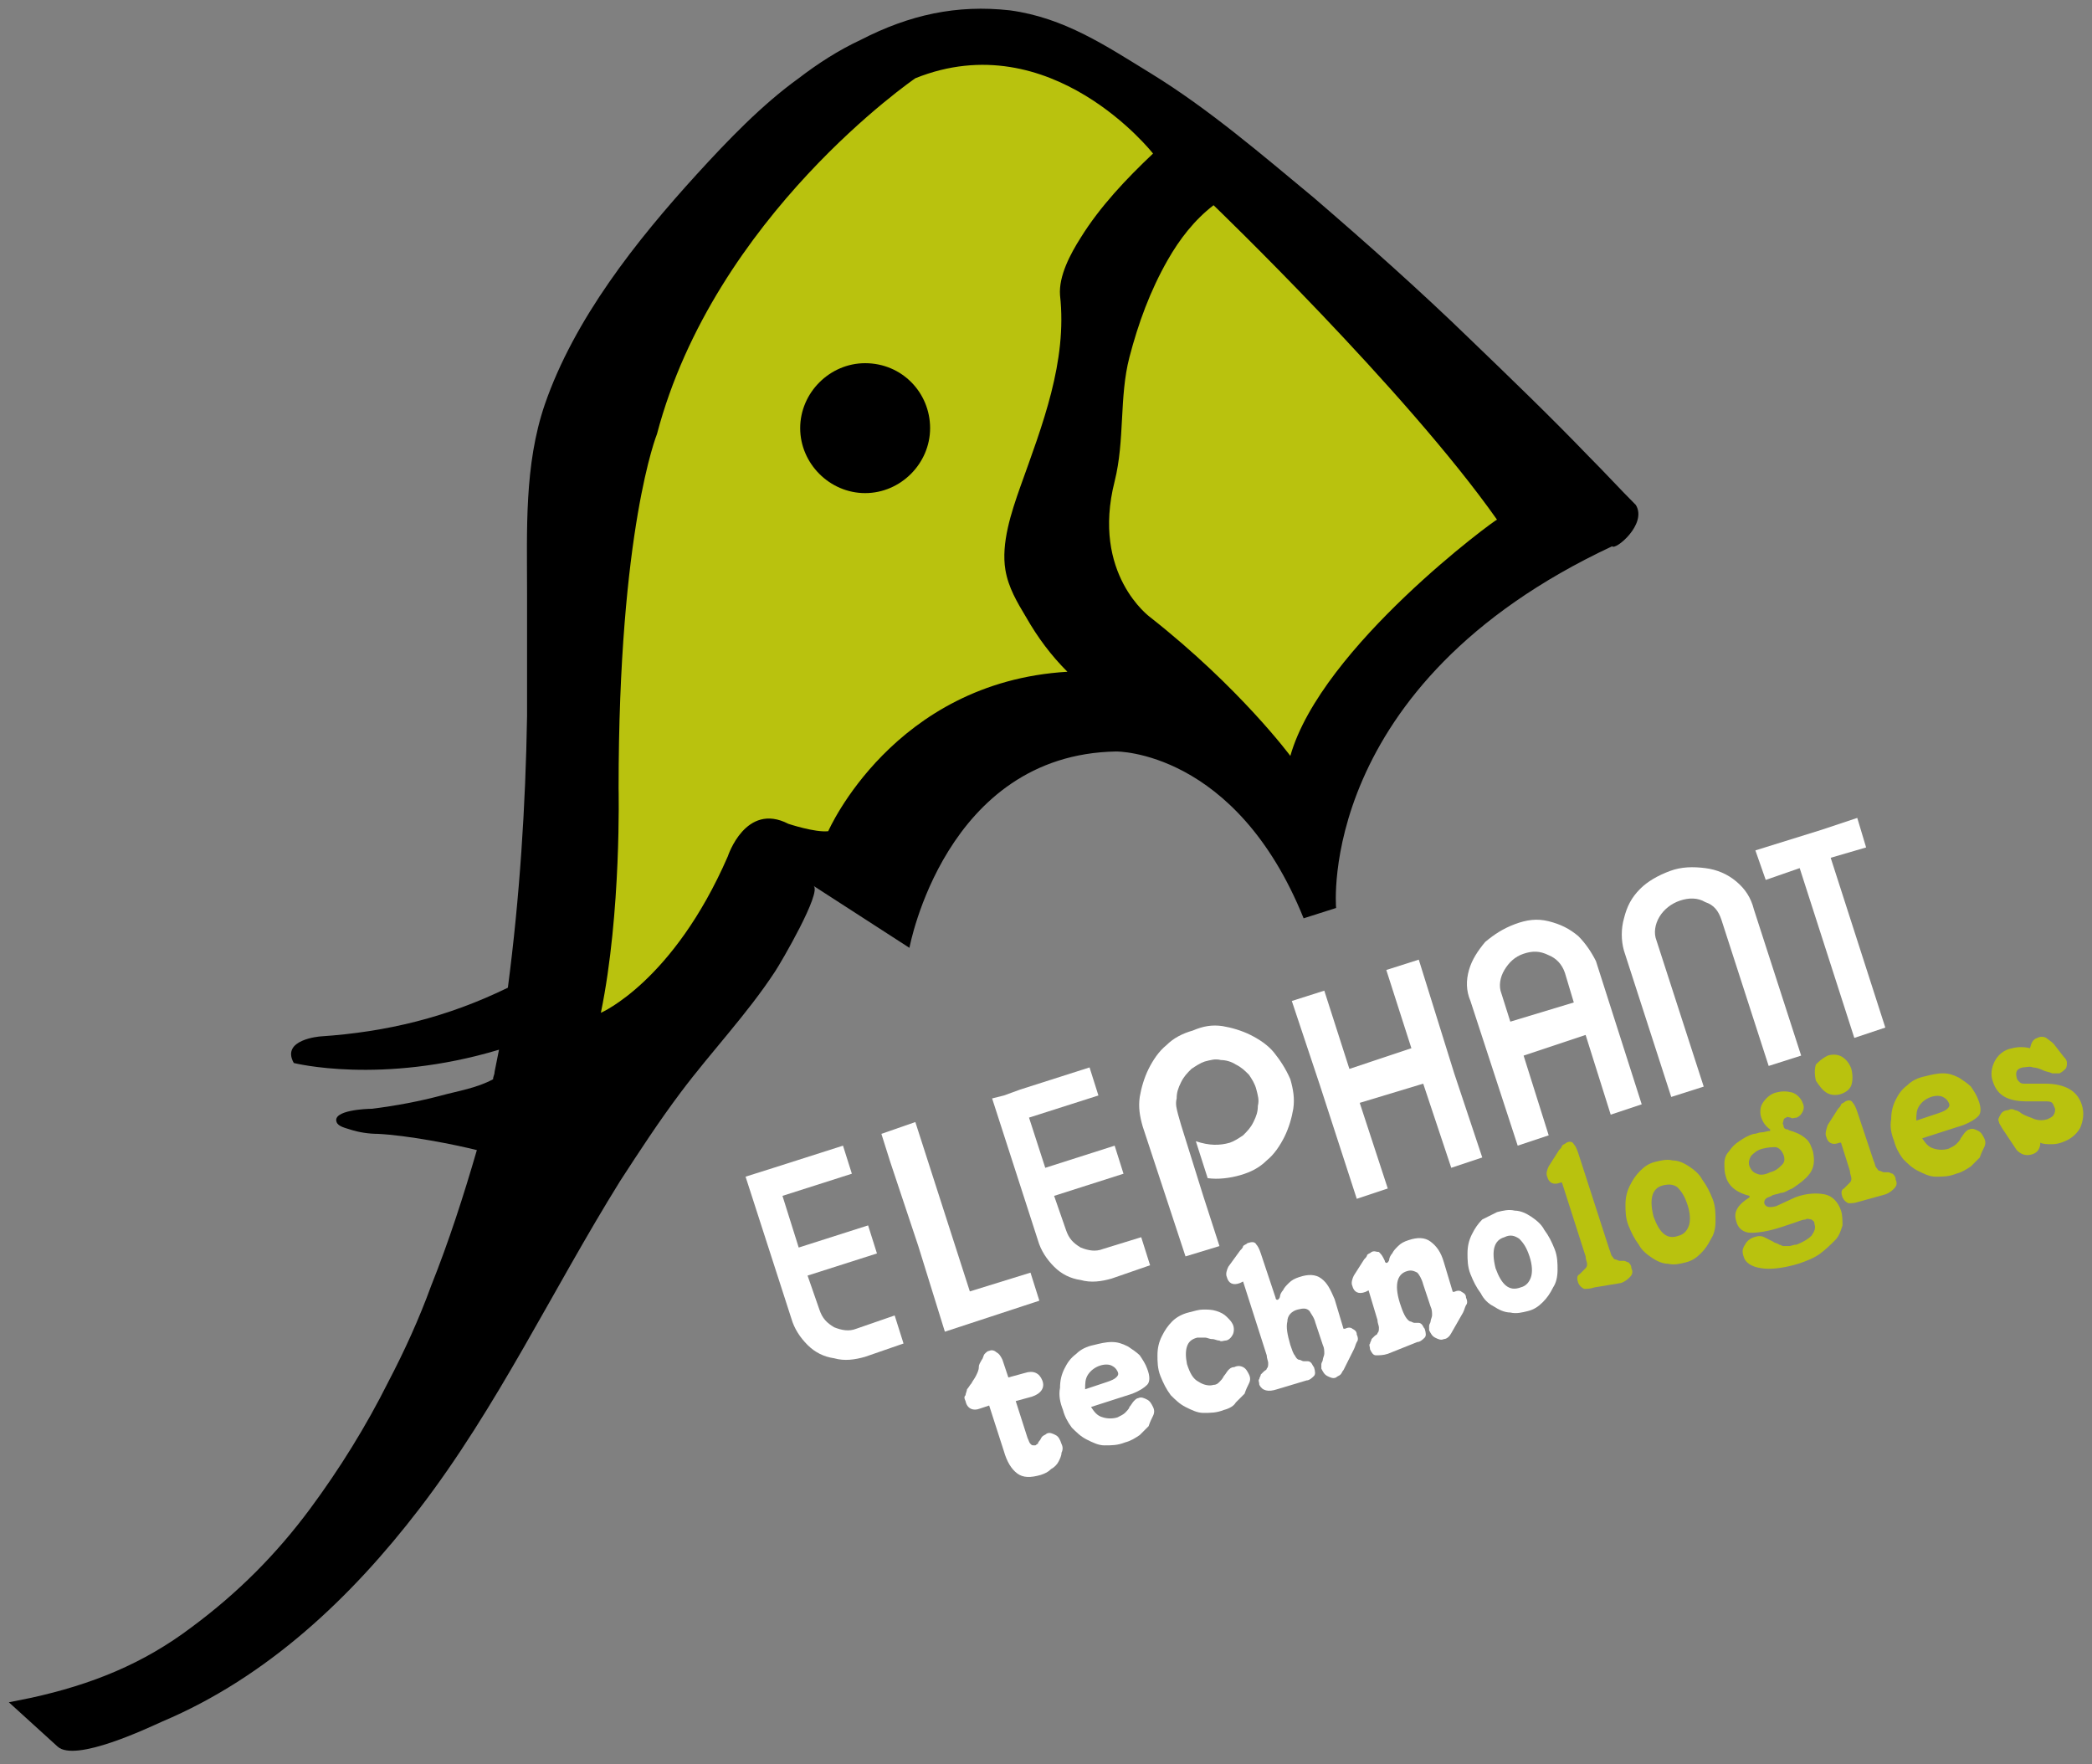 <?xml version="1.0" encoding="utf-8"?>
<!-- Generator: Adobe Illustrator 25.1.0, SVG Export Plug-In . SVG Version: 6.00 Build 0)  -->
<svg version="1.1" id="Calque_1" xmlns="http://www.w3.org/2000/svg" xmlns:xlink="http://www.w3.org/1999/xlink" x="0px" y="0px"
	 viewBox="0 0 141.7 119.5" style="enable-background:new 0 0 141.7 119.5;" xml:space="preserve">
<rect x="0" y="0" width="141.7" height="119.5" fill="#808080" stroke="none"/>
<style type="text/css">
	.st0{fill:#B9C20E;}
	.st1{fill:#FFFFFF;}
</style>
<g>
	<path class="st0" d="M106.2,34.2c0,0-31.3-42.3-47.9-28.3L42.4,23.8l-2.7,24.3l-1.7,26.3l11.8-10.6l4.1-5.4c0,0,3.4,1,4.1,1
		c0.7,0,7.1-15.3,17.2-11.9c10.1,3.4,11.5,6.4,11.5,6.4l1.8,0.6C88.7,54.5,92.1,37.3,106.2,34.2z"/>
	<g>
		<path d="M58.6,24.6c-2.4,0-4.4,2-4.4,4.4c0,2.4,2,4.4,4.4,4.4c2.4,0,4.4-2,4.4-4.4C63,26.6,61.1,24.6,58.6,24.6z"/>
		<path d="M110.8,34.2c-1.1-1.1-2.1-2.2-3.2-3.3c-2.6-2.7-5.3-5.3-8-7.9c-3.4-3.3-7-6.5-10.6-9.6c-3.5-2.9-7.1-6-11-8.4
			c-3.1-1.9-5.9-3.8-9.6-4.3c-3.6-0.4-6.8,0.3-10.1,2c-1.5,0.7-2.9,1.6-4.2,2.6c-2.5,1.8-4.8,4.2-6.9,6.5
			c-4.1,4.5-8.3,9.8-10.3,15.6c-1.4,4.1-1.2,8.5-1.2,12.8c0,2.8,0,5.6,0,8.3c-0.1,6.1-0.5,12.3-1.3,18.4c-4.1,2-8.2,3-12.7,3.3
			c0,0-2.7,0.2-1.8,1.8c0,0,5.9,1.5,13.9-0.9c-0.1,0.5-0.2,1-0.3,1.5c0,0.2-0.1,0.3-0.1,0.5c-1.1,0.6-2.4,0.8-3.5,1.1
			c-1.5,0.4-3.1,0.7-4.7,0.9c-0.4,0-2.7,0.1-2.4,0.9c0.1,0.3,0.6,0.4,0.9,0.5c0.6,0.2,1.3,0.3,1.9,0.3c2,0.1,5.1,0.7,6.7,1.1
			c-0.9,3.1-1.9,6.2-3.1,9.2c-0.8,2.2-1.8,4.4-2.9,6.5c-1.5,3-3.3,5.9-5.3,8.6c-2.3,3.1-4.9,5.7-8,8c-3.3,2.5-6.8,3.9-10.9,4.8
			c-0.5,0.1-1,0.2-1.5,0.3c0,0,3.3,3,3.3,3c1.2,1.1,6.2-1.3,7.1-1.7c7.1-3,12.8-8.4,17.4-14.4c5.3-6.9,9-14.8,13.6-22.2
			c1.3-2,2.6-4,4.1-6c2.1-2.8,4.5-5.3,6.4-8.2c0.4-0.6,3.2-5.4,2.6-5.8l6.5,4.2c0,0,2.4-13.1,14-13.3c0,0,8.1-0.1,12.7,11.3l2.2-0.7
			c0,0-1.4-15.1,18.7-24.5C109.4,37.3,111.6,35.5,110.8,34.2z M71.8,20c0.5,4.5-1.2,8.8-2.7,13c-0.6,1.7-1.3,3.8-1,5.6
			c0.2,1.2,0.8,2.2,1.4,3.2c0.8,1.4,1.7,2.6,2.8,3.7c-11.8,0.7-16.2,10.8-16.2,10.8c-0.9,0.1-2.7-0.5-2.7-0.5
			c-2.9-1.5-4.1,2.2-4.1,2.2c-3.7,8.5-8.6,10.6-8.6,10.6c1.4-6.8,1.2-15.2,1.2-15.2c0-17.6,2.6-24,2.6-24C48.4,14.6,62,5.3,62,5.3
			c9.2-3.7,16.1,5.1,16.1,5.1c-1.8,1.7-3.6,3.6-4.9,5.7C72.5,17.2,71.7,18.7,71.8,20z M87.4,51.2c0,0-3.4-4.6-9.5-9.4
			c0,0-4-2.9-2.4-9.2c0.7-2.8,0.3-5.7,1-8.4c0.6-2.3,1.4-4.5,2.6-6.6c0.8-1.4,1.8-2.7,3.1-3.7c0,0,13,12.5,19.2,21.3
			C101.4,35.1,89.5,43.8,87.4,51.2z"/>
	</g>
	<g>
		<path class="st1" d="M58,90c-0.5,0.2-1,0.1-1.5-0.1c-0.5-0.3-0.8-0.6-1-1.2l-0.8-2.3l4.7-1.5l-0.6-1.9l-4.7,1.5L53,81l4.7-1.5
			l-0.6-1.9l-4.7,1.5l0,0l-1.9,0.6l3.1,9.6c0.2,0.7,0.6,1.3,1.1,1.8c0.5,0.5,1.1,0.8,1.8,0.9c0.7,0.2,1.4,0.1,2.1-0.1l2.6-0.9
			l-0.6-1.9L58,90z"/>
		<path class="st1" d="M74.7,84.6c-0.5,0.2-1,0.1-1.5-0.1c-0.5-0.3-0.8-0.6-1-1.2L71.4,81l4.7-1.5l-0.6-1.9l-4.7,1.5l-1.1-3.4
			l4.7-1.5l-0.6-1.9l-4.7,1.5l0,0l-1.1,0.4l-0.8,0.2l0,0l0,0l3.1,9.6c0.2,0.7,0.6,1.3,1.1,1.8c0.5,0.5,1.1,0.8,1.8,0.9
			c0.7,0.2,1.4,0.1,2.1-0.1l2.6-0.9l-0.6-1.9L74.7,84.6z"/>
		<path class="st1" d="M117.6,59.7c-0.6-0.5-1.3-0.8-2.1-0.9c-0.8-0.1-1.6-0.1-2.4,0.2c-0.8,0.3-1.5,0.7-2,1.2
			c-0.6,0.6-0.9,1.2-1.1,2c-0.2,0.7-0.2,1.5,0,2.2l3.2,9.9l2.2-0.7l-3.2-9.9c-0.2-0.5-0.1-1.1,0.2-1.6c0.3-0.5,0.8-0.9,1.4-1.1
			c0.6-0.2,1.2-0.2,1.7,0.1c0.6,0.2,0.9,0.6,1.1,1.2l3.2,9.9l2.2-0.7l-3.2-9.9C118.6,60.8,118.2,60.2,117.6,59.7z"/>
		<polygon class="st1" points="96.1,65 93.9,65.7 95.6,71 91.4,72.4 89.7,67.1 87.5,67.8 89.4,73.5 91.9,81.2 94,80.5 92.1,74.7 
			96.4,73.4 98.3,79.1 100.4,78.4 98.5,72.7 		"/>
		<path class="st1" d="M106.9,63.4c-0.6-0.5-1.2-0.8-2-1c-0.8-0.2-1.5-0.1-2.3,0.2c-0.8,0.3-1.4,0.7-2,1.2c-0.5,0.6-0.9,1.2-1.1,1.9
			c-0.2,0.7-0.2,1.4,0.1,2.1l3.2,9.8l2.1-0.7l-1.7-5.4l4.2-1.4l1.7,5.4l2.1-0.7l-3.1-9.7C107.8,64.5,107.4,63.9,106.9,63.4z
			 M102.3,69.2l-0.6-1.9c-0.2-0.5-0.1-1.1,0.2-1.6c0.3-0.5,0.7-0.9,1.3-1.1c0.6-0.2,1.1-0.2,1.7,0.1c0.5,0.2,0.9,0.6,1.1,1.2l0.6,2
			L102.3,69.2z"/>
		<polygon class="st1" points="124,58.1 126.4,57.4 125.8,55.4 123.4,56.2 118.9,57.6 119.6,59.6 121.9,58.8 125.6,70.3 127.7,69.6 
					"/>
		<polygon class="st1" points="65.6,87.5 65.7,87.5 62,76 59.7,76.8 60.3,78.7 62.2,84.4 64,90.2 70.4,88.1 69.8,86.2 		"/>
		<path class="st1" d="M86.3,71.3c-0.4-0.5-1-0.9-1.6-1.2c-0.6-0.3-1.3-0.5-1.9-0.6c-0.7-0.1-1.3,0-2,0.3c-0.7,0.2-1.3,0.5-1.8,1
			c-0.5,0.4-0.9,1-1.2,1.6c-0.3,0.6-0.5,1.3-0.6,1.9c-0.1,0.7,0,1.3,0.2,2l2.9,8.8l2.3-0.7l-1.1-3.4l0,0L80,76.2l0,0l-0.2-0.7
			c-0.1-0.4-0.2-0.7-0.1-1.1c0-0.4,0.1-0.7,0.3-1.1c0.2-0.4,0.4-0.6,0.7-0.9c0.3-0.2,0.6-0.4,0.9-0.5c0.4-0.1,0.7-0.2,1.1-0.1
			c0.3,0,0.7,0.1,1,0.3c0.4,0.2,0.6,0.4,0.9,0.7c0.2,0.3,0.4,0.6,0.5,1c0.1,0.4,0.2,0.7,0.1,1.1c0,0.4-0.1,0.7-0.3,1.1
			c-0.2,0.4-0.4,0.6-0.7,0.9c-0.3,0.2-0.6,0.4-0.9,0.5c-0.7,0.2-1.4,0.2-2.3-0.1l0.8,2.5c0.7,0.1,1.5,0,2.2-0.2
			c0.7-0.2,1.3-0.5,1.8-1c0.5-0.4,0.9-1,1.2-1.6c0.3-0.6,0.5-1.3,0.6-1.9c0.1-0.7,0-1.3-0.2-2C87.1,72.4,86.7,71.8,86.3,71.3z"/>
	</g>
	<g>
		<path class="st1" d="M67,95.2l-0.6,0.2c-0.5,0.2-0.9,0-1-0.5c-0.1-0.2-0.1-0.3,0-0.4c0-0.1,0.1-0.3,0.1-0.4
			c0.1-0.1,0.2-0.3,0.3-0.4c0.1-0.2,0.2-0.3,0.3-0.5c0.1-0.2,0.2-0.4,0.2-0.6c0-0.2,0.1-0.3,0.2-0.5c0.1-0.1,0.1-0.3,0.2-0.4
			c0.1-0.1,0.2-0.2,0.3-0.2c0.2-0.1,0.4,0,0.5,0.1c0.2,0.1,0.3,0.3,0.4,0.5l0.1,0.3l0.3,0.9l1.1-0.3c0.6-0.2,1,0,1.2,0.5
			c0.2,0.5-0.1,0.9-0.7,1.1l-1.1,0.3l0.8,2.5c0.1,0.2,0.1,0.3,0.2,0.4c0.1,0.1,0.1,0.1,0.3,0.1c0.1,0,0.1-0.1,0.2-0.1
			c0-0.1,0.1-0.2,0.1-0.2c0.1-0.1,0.1-0.2,0.2-0.3c0.1-0.1,0.2-0.1,0.3-0.2c0.2-0.1,0.4,0,0.6,0.1c0.2,0.1,0.3,0.3,0.4,0.6
			c0.1,0.2,0.1,0.4,0,0.6c0,0.2-0.1,0.4-0.2,0.6c-0.1,0.2-0.3,0.4-0.5,0.5c-0.2,0.2-0.4,0.3-0.7,0.4c-0.7,0.2-1.2,0.2-1.6-0.1
			c-0.4-0.3-0.7-0.8-0.9-1.5L67,95.2z"/>
		<path class="st1" d="M73.9,95.3c0.2,0.3,0.4,0.6,0.8,0.7c0.3,0.1,0.7,0.1,1,0c0.2-0.1,0.4-0.2,0.5-0.3c0.1-0.1,0.3-0.3,0.3-0.4
			c0.1-0.1,0.2-0.3,0.3-0.4c0.1-0.1,0.2-0.2,0.3-0.2c0.2-0.1,0.4,0,0.6,0.1c0.2,0.1,0.3,0.3,0.4,0.5c0.1,0.2,0.1,0.4,0,0.6
			c-0.1,0.2-0.2,0.4-0.3,0.7c-0.2,0.2-0.4,0.4-0.6,0.6c-0.3,0.2-0.6,0.4-1,0.5c-0.5,0.2-0.9,0.2-1.4,0.2c-0.4,0-0.8-0.2-1.2-0.4
			c-0.4-0.2-0.7-0.5-1-0.8c-0.3-0.4-0.5-0.8-0.6-1.2c-0.2-0.5-0.3-1-0.2-1.5c0-0.5,0.1-0.9,0.3-1.3c0.2-0.4,0.4-0.7,0.8-1
			c0.3-0.3,0.7-0.5,1.2-0.6c0.4-0.1,0.8-0.2,1.2-0.2c0.4,0,0.7,0.1,1.1,0.3c0.3,0.2,0.6,0.4,0.8,0.6c0.2,0.3,0.4,0.6,0.5,0.9
			c0.2,0.5,0.2,0.9,0,1.1c-0.2,0.2-0.5,0.4-1,0.6L73.9,95.3z M75,93.6c0.3-0.1,0.5-0.2,0.6-0.3c0.1-0.1,0.2-0.2,0.1-0.4
			c-0.1-0.2-0.2-0.3-0.4-0.4c-0.2-0.1-0.5-0.1-0.8,0c-0.3,0.1-0.6,0.3-0.8,0.6c-0.2,0.3-0.2,0.6-0.2,1L75,93.6z"/>
		<path class="st1" d="M82.9,95.5c-0.5,0.2-0.9,0.2-1.4,0.2c-0.4,0-0.8-0.2-1.2-0.4c-0.4-0.2-0.7-0.5-1-0.8
			c-0.3-0.4-0.5-0.8-0.7-1.3c-0.2-0.5-0.2-1-0.2-1.4c0-0.5,0.1-0.9,0.3-1.3c0.2-0.4,0.4-0.7,0.7-1c0.3-0.3,0.7-0.5,1.1-0.6
			c0.4-0.1,0.7-0.2,1-0.2c0.3,0,0.6,0,0.9,0.1c0.3,0.1,0.5,0.2,0.7,0.4c0.2,0.2,0.3,0.3,0.4,0.5c0.1,0.2,0.1,0.5,0,0.7
			c-0.1,0.2-0.3,0.4-0.5,0.4c-0.1,0-0.3,0.1-0.4,0c-0.2,0-0.3-0.1-0.5-0.1c-0.2,0-0.3-0.1-0.5-0.1c-0.2,0-0.3,0-0.5,0
			c-0.4,0.1-0.6,0.3-0.7,0.6c-0.1,0.3-0.1,0.7,0,1.2c0.2,0.6,0.4,1,0.8,1.2c0.3,0.2,0.7,0.3,1,0.2c0.2,0,0.3-0.1,0.4-0.2
			c0.1-0.1,0.2-0.2,0.3-0.4c0.1-0.1,0.2-0.3,0.3-0.4c0.1-0.1,0.2-0.2,0.4-0.2c0.2-0.1,0.4-0.1,0.6,0c0.2,0.1,0.3,0.3,0.4,0.5
			c0.1,0.2,0.1,0.4,0,0.6c-0.1,0.2-0.2,0.4-0.3,0.7c-0.2,0.2-0.4,0.4-0.6,0.6C83.6,95.2,83.3,95.4,82.9,95.5z"/>
		<path class="st1" d="M86.5,94.1c-0.6,0.2-1,0.1-1.2-0.3c0-0.2-0.1-0.3,0-0.4c0-0.1,0.1-0.2,0.1-0.3c0.1-0.1,0.1-0.1,0.2-0.2
			c0.1-0.1,0.2-0.1,0.2-0.2c0.1-0.1,0.1-0.2,0.1-0.4c0-0.1-0.1-0.3-0.1-0.5l-1.6-5L84,86.9c-0.5,0.2-0.8,0-0.9-0.4
			c-0.1-0.2,0-0.5,0.1-0.7l0.8-1.1c0.1-0.1,0.2-0.2,0.2-0.3c0.1-0.1,0.2-0.1,0.3-0.2c0.3-0.1,0.5-0.1,0.6,0.1
			c0.1,0.1,0.2,0.3,0.3,0.6l1,3c0,0.1,0.1,0.2,0.2,0.1c0,0,0.1-0.1,0.1-0.2c0-0.1,0.1-0.3,0.2-0.4c0.1-0.2,0.2-0.3,0.4-0.5
			c0.2-0.2,0.4-0.3,0.7-0.4c0.6-0.2,1.1-0.2,1.5,0.1c0.4,0.3,0.6,0.7,0.9,1.4l0.6,2l0.1,0c0.2-0.1,0.4-0.1,0.5,0
			c0.2,0.1,0.3,0.2,0.3,0.4c0.1,0.2,0.1,0.4,0,0.5c-0.1,0.2-0.1,0.3-0.2,0.5L91,92.8c-0.1,0.1-0.1,0.2-0.2,0.3
			c-0.1,0.1-0.2,0.1-0.3,0.2c-0.2,0.1-0.4,0-0.6-0.1c-0.2-0.1-0.3-0.3-0.4-0.5c0-0.1,0-0.2,0-0.3c0-0.1,0.1-0.2,0.1-0.3
			c0-0.1,0.1-0.3,0.1-0.4c0-0.2,0-0.4-0.1-0.6l-0.5-1.5c-0.1-0.4-0.3-0.6-0.4-0.8c-0.2-0.2-0.4-0.2-0.8-0.1
			c-0.4,0.1-0.7,0.4-0.7,0.8c-0.1,0.4,0,0.9,0.2,1.6c0.1,0.3,0.2,0.6,0.3,0.7c0.1,0.2,0.2,0.3,0.3,0.3c0.1,0,0.2,0.1,0.3,0.1
			c0.1,0,0.2,0,0.3,0c0.1,0,0.2,0.1,0.2,0.1c0.1,0.1,0.1,0.2,0.2,0.3c0.1,0.3,0.1,0.5,0,0.6c-0.1,0.1-0.3,0.3-0.5,0.3L86.5,94.1z"/>
		<path class="st1" d="M94,91.7c-0.3,0.1-0.6,0.1-0.8,0.1c-0.2,0-0.3-0.2-0.4-0.4c0-0.2-0.1-0.3,0-0.4c0-0.1,0.1-0.2,0.1-0.3
			c0.1-0.1,0.1-0.1,0.2-0.2c0.1-0.1,0.2-0.1,0.2-0.2c0.1-0.1,0.1-0.2,0.1-0.4c0-0.1-0.1-0.3-0.1-0.5l-0.6-2l-0.2,0.1
			c-0.5,0.2-0.8,0-0.9-0.4c-0.1-0.2,0-0.5,0.1-0.7l0.7-1.1c0.1-0.1,0.2-0.2,0.2-0.3c0.1-0.1,0.2-0.1,0.3-0.2c0.2-0.1,0.3,0,0.5,0
			c0.1,0.1,0.2,0.2,0.3,0.4l0.1,0.2c0,0.1,0.1,0.2,0.2,0.1c0,0,0.1-0.1,0.1-0.2c0-0.1,0.1-0.3,0.2-0.4c0.1-0.2,0.2-0.3,0.4-0.5
			c0.2-0.2,0.4-0.3,0.7-0.4c0.6-0.2,1.1-0.2,1.5,0.1c0.4,0.3,0.7,0.7,0.9,1.4l0.6,2l0.1,0c0.2-0.1,0.4-0.1,0.5,0
			c0.2,0.1,0.3,0.2,0.3,0.4c0.1,0.2,0.1,0.4,0,0.5c-0.1,0.2-0.1,0.3-0.2,0.5l-0.8,1.4c-0.1,0.2-0.3,0.4-0.5,0.4
			c-0.2,0.1-0.4,0-0.6-0.1c-0.2-0.1-0.3-0.3-0.4-0.5c0-0.1,0-0.2,0-0.3c0-0.1,0.1-0.2,0.1-0.3c0-0.1,0.1-0.3,0.1-0.4
			c0-0.2,0-0.4-0.1-0.6l-0.5-1.5c-0.1-0.4-0.3-0.7-0.4-0.8c-0.2-0.1-0.4-0.2-0.7-0.1c-0.7,0.2-0.9,1-0.4,2.4c0.2,0.6,0.4,0.9,0.6,1
			c0.1,0,0.2,0.1,0.3,0.1c0.1,0,0.2,0,0.3,0c0.1,0,0.2,0.1,0.2,0.1c0.1,0.1,0.1,0.2,0.2,0.3c0.1,0.3,0.1,0.5,0,0.6
			c-0.1,0.1-0.3,0.3-0.5,0.3L94,91.7z"/>
		<path class="st1" d="M101.4,82.1c0.4-0.1,0.8-0.2,1.2-0.1c0.4,0,0.8,0.2,1.1,0.4c0.3,0.2,0.7,0.5,0.9,0.9c0.3,0.4,0.5,0.8,0.7,1.3
			c0.2,0.5,0.2,1,0.2,1.4c0,0.5-0.1,0.9-0.3,1.2c-0.2,0.4-0.4,0.7-0.7,1c-0.3,0.3-0.6,0.5-1,0.6c-0.4,0.1-0.8,0.2-1.2,0.1
			c-0.4,0-0.8-0.2-1.1-0.4c-0.4-0.2-0.7-0.5-0.9-0.9c-0.3-0.4-0.5-0.8-0.7-1.3c-0.2-0.5-0.2-1-0.2-1.4c0-0.5,0.1-0.9,0.3-1.3
			c0.2-0.4,0.4-0.7,0.7-1C100.6,82.5,101,82.3,101.4,82.1z M101.9,83.8c-0.7,0.2-0.9,0.9-0.6,2.1c0.4,1.1,0.9,1.6,1.7,1.3
			c0.4-0.1,0.6-0.4,0.7-0.7c0.1-0.3,0.1-0.8-0.1-1.4c-0.2-0.6-0.4-0.9-0.7-1.2C102.6,83.7,102.3,83.6,101.9,83.8z"/>
		<path class="st0" d="M108,87.2c-0.3,0.1-0.5,0.1-0.7,0.1c-0.2-0.1-0.3-0.2-0.4-0.4c-0.1-0.3-0.1-0.5,0.1-0.6
			c0.1-0.1,0.3-0.3,0.4-0.4c0.1-0.1,0.1-0.2,0.1-0.3c0-0.1-0.1-0.3-0.1-0.5l-1.6-5l-0.1,0c-0.5,0.2-0.8,0-0.9-0.4
			c-0.1-0.2,0-0.5,0.1-0.7l0.7-1.1c0.1-0.1,0.2-0.2,0.2-0.3c0.1-0.1,0.2-0.1,0.3-0.2c0.2-0.1,0.4-0.1,0.5,0.1
			c0.1,0.1,0.2,0.3,0.3,0.6l2.1,6.5c0.1,0.2,0.1,0.4,0.2,0.5c0.1,0.1,0.1,0.2,0.2,0.2c0.1,0,0.2,0.1,0.3,0.1c0.1,0,0.2,0,0.3,0
			c0.1,0,0.2,0.1,0.3,0.1c0.1,0.1,0.2,0.2,0.2,0.4c0.1,0.2,0.1,0.4-0.1,0.6c-0.1,0.1-0.3,0.3-0.6,0.4L108,87.2z"/>
		<path class="st0" d="M112.1,78.7c0.4-0.1,0.8-0.2,1.2-0.1c0.4,0,0.8,0.2,1.1,0.4c0.3,0.2,0.7,0.5,0.9,0.9c0.3,0.4,0.5,0.8,0.7,1.3
			c0.2,0.5,0.2,1,0.2,1.5c0,0.5-0.1,0.9-0.3,1.2c-0.2,0.4-0.4,0.7-0.7,1c-0.3,0.3-0.6,0.5-1,0.6c-0.4,0.1-0.8,0.2-1.2,0.1
			c-0.4,0-0.8-0.2-1.1-0.4c-0.3-0.2-0.7-0.5-0.9-0.9c-0.3-0.4-0.5-0.8-0.7-1.3c-0.2-0.5-0.2-1-0.2-1.4c0-0.5,0.1-0.9,0.3-1.3
			c0.2-0.4,0.4-0.7,0.7-1C111.4,79,111.7,78.8,112.1,78.7z M112.6,80.3c-0.7,0.2-0.9,0.9-0.6,2.1c0.4,1.1,0.9,1.6,1.7,1.3
			c0.4-0.1,0.6-0.4,0.7-0.7c0.1-0.3,0.1-0.8-0.1-1.4c-0.2-0.6-0.4-0.9-0.7-1.2C113.3,80.2,113,80.2,112.6,80.3z"/>
		<path class="st0" d="M121.6,81.1c0.8-0.3,1.5-0.3,2-0.2c0.5,0.1,0.9,0.5,1.1,1.1c0.1,0.3,0.1,0.7,0.1,1c-0.1,0.3-0.2,0.7-0.5,1
			c-0.3,0.3-0.6,0.6-1,0.9c-0.4,0.3-0.9,0.5-1.5,0.7c-1,0.3-1.9,0.4-2.5,0.3c-0.7-0.1-1.1-0.4-1.2-0.8c-0.1-0.3-0.1-0.5,0.1-0.8
			c0.1-0.2,0.3-0.4,0.6-0.5c0.3-0.1,0.5-0.1,0.7,0c0.2,0.1,0.4,0.2,0.6,0.3c0.1,0.1,0.3,0.1,0.4,0.2c0.1,0,0.2,0.1,0.3,0.1
			c0.1,0,0.2,0,0.4,0c0.1,0,0.3-0.1,0.5-0.1c0.5-0.2,0.8-0.4,1-0.6c0.2-0.3,0.3-0.5,0.2-0.8c0-0.2-0.1-0.2-0.2-0.3
			c-0.1,0-0.3-0.1-0.4,0c-0.2,0-0.4,0.1-0.7,0.2c-0.3,0.1-0.6,0.2-0.9,0.3c-0.9,0.3-1.6,0.4-2.1,0.4c-0.5,0-0.9-0.3-1-0.8
			c-0.2-0.6,0.1-1.1,0.9-1.6l0-0.1c-0.8-0.2-1.4-0.6-1.6-1.3c-0.1-0.3-0.1-0.6-0.1-0.9c0-0.3,0.1-0.6,0.3-0.8
			c0.2-0.3,0.4-0.5,0.7-0.7c0.3-0.2,0.6-0.4,1-0.5c0.2,0,0.3-0.1,0.5-0.1c0.2,0,0.4-0.1,0.6-0.1l0-0.1c-0.3-0.2-0.5-0.5-0.6-0.8
			c-0.1-0.3-0.1-0.7,0.1-1c0.2-0.3,0.5-0.6,0.9-0.7c0.4-0.1,0.7-0.1,1.1,0c0.3,0.1,0.6,0.4,0.7,0.7c0.1,0.2,0.1,0.4,0,0.6
			c-0.1,0.2-0.2,0.3-0.4,0.4c-0.2,0-0.3,0.1-0.4,0c-0.1,0-0.3-0.1-0.3,0c-0.1,0-0.2,0.1-0.2,0.2c0,0.1-0.1,0.2,0,0.3
			c0,0.2,0.1,0.3,0.3,0.3c0.1,0.1,0.3,0.1,0.5,0.2c0.3,0.1,0.6,0.3,0.8,0.5c0.2,0.2,0.3,0.5,0.4,0.8c0.1,0.5,0.1,0.9-0.1,1.3
			c-0.2,0.4-0.7,0.8-1.3,1.2c-0.3,0.1-0.5,0.3-0.8,0.3c-0.2,0.1-0.5,0.1-0.6,0.2c-0.2,0.1-0.3,0.1-0.4,0.2c-0.1,0.1-0.1,0.2-0.1,0.3
			c0.1,0.3,0.4,0.3,0.8,0.2L121.6,81.1z M119.4,77.8c-0.4,0.1-0.6,0.3-0.8,0.5c-0.1,0.2-0.2,0.4-0.1,0.7c0.1,0.2,0.2,0.4,0.5,0.5
			c0.2,0.1,0.5,0.1,0.9-0.1c0.4-0.1,0.6-0.3,0.8-0.5c0.2-0.2,0.2-0.4,0.1-0.7c-0.1-0.2-0.2-0.4-0.5-0.5
			C120.1,77.7,119.8,77.7,119.4,77.8z"/>
		<path class="st0" d="M125.9,81.4c-0.3,0.1-0.5,0.1-0.7,0.1c-0.2-0.1-0.3-0.2-0.4-0.4c-0.1-0.3-0.1-0.5,0.1-0.6
			c0.1-0.1,0.3-0.3,0.4-0.4c0.1-0.1,0.1-0.2,0.1-0.3c0-0.1-0.1-0.3-0.1-0.5l-0.6-1.9l-0.1,0c-0.5,0.2-0.8,0-0.9-0.4
			c-0.1-0.2,0-0.5,0.1-0.8l0.7-1.1c0.1-0.1,0.2-0.2,0.2-0.3c0.1-0.1,0.2-0.1,0.3-0.2c0.2-0.1,0.4-0.1,0.5,0.1
			c0.1,0.1,0.2,0.3,0.3,0.6l1.1,3.3c0.1,0.2,0.1,0.4,0.2,0.5c0.1,0.1,0.1,0.2,0.2,0.2c0.1,0,0.2,0.1,0.3,0.1c0.1,0,0.2,0,0.3,0
			c0.1,0,0.2,0.1,0.3,0.1c0.1,0.1,0.2,0.2,0.2,0.4c0.1,0.2,0.1,0.4-0.1,0.6c-0.1,0.1-0.3,0.3-0.6,0.4L125.9,81.4z M123.8,71.5
			c0.3-0.1,0.7-0.1,1,0.1c0.3,0.2,0.5,0.5,0.6,0.8c0.1,0.4,0.1,0.8,0,1.1c-0.1,0.3-0.4,0.5-0.7,0.6c-0.3,0.1-0.7,0.1-1-0.1
			c-0.3-0.2-0.5-0.5-0.7-0.8c-0.1-0.4-0.1-0.8,0-1.1C123.2,71.9,123.4,71.7,123.8,71.5z"/>
		<path class="st0" d="M130.2,77.1c0.2,0.3,0.4,0.6,0.8,0.7c0.3,0.1,0.7,0.1,1,0c0.2-0.1,0.4-0.2,0.5-0.3c0.1-0.1,0.3-0.3,0.3-0.4
			c0.1-0.1,0.2-0.3,0.3-0.4c0.1-0.1,0.2-0.2,0.3-0.2c0.2-0.1,0.4,0,0.6,0.1c0.2,0.1,0.3,0.3,0.4,0.5c0.1,0.2,0.1,0.4,0,0.6
			c-0.1,0.2-0.2,0.4-0.3,0.7c-0.2,0.2-0.4,0.4-0.6,0.6c-0.3,0.2-0.6,0.4-1,0.5c-0.5,0.2-0.9,0.2-1.4,0.2c-0.4,0-0.8-0.2-1.2-0.4
			c-0.4-0.2-0.7-0.5-1-0.8c-0.3-0.4-0.5-0.8-0.6-1.2c-0.2-0.5-0.3-1-0.2-1.5c0-0.5,0.1-0.9,0.3-1.3c0.2-0.4,0.4-0.7,0.8-1
			c0.3-0.3,0.7-0.5,1.2-0.6c0.4-0.1,0.8-0.2,1.2-0.2c0.4,0,0.7,0.1,1.1,0.3c0.3,0.2,0.6,0.4,0.8,0.6c0.2,0.3,0.4,0.6,0.5,0.9
			c0.2,0.5,0.2,0.9,0,1.1c-0.2,0.2-0.5,0.4-1,0.6L130.2,77.1z M131.3,75.4c0.3-0.1,0.5-0.2,0.6-0.3c0.1-0.1,0.2-0.2,0.1-0.4
			c-0.1-0.2-0.2-0.3-0.4-0.4c-0.2-0.1-0.5-0.1-0.8,0c-0.3,0.1-0.6,0.3-0.8,0.6c-0.2,0.3-0.2,0.6-0.2,1L131.3,75.4z"/>
		<path class="st0" d="M135.6,76.4c-0.1-0.2-0.2-0.3-0.2-0.4c-0.1-0.2,0-0.3,0.1-0.5c0.1-0.2,0.3-0.3,0.5-0.3c0.2-0.1,0.3-0.1,0.5,0
			c0.1,0,0.3,0.1,0.4,0.2c0.3,0.2,0.7,0.3,0.9,0.4c0.3,0.1,0.6,0.1,0.9,0c0.2-0.1,0.4-0.2,0.4-0.3c0.1-0.1,0.1-0.3,0.1-0.4
			c-0.1-0.2-0.1-0.3-0.2-0.4c-0.1-0.1-0.3-0.1-0.4-0.1c-0.2,0-0.4,0-0.6,0c-0.2,0-0.5,0-0.7,0c-1.3,0-2-0.4-2.3-1.3
			c-0.2-0.5-0.1-1,0.1-1.4c0.2-0.4,0.6-0.8,1.2-0.9c0.4-0.1,0.8-0.1,1.2,0c0.1-0.4,0.2-0.6,0.5-0.7c0.2-0.1,0.4-0.1,0.6,0
			c0.1,0.1,0.3,0.2,0.5,0.4l0.7,0.9c0.1,0.1,0.2,0.2,0.2,0.4c0,0.1,0,0.3-0.1,0.4c-0.1,0.1-0.2,0.2-0.4,0.3c-0.2,0-0.3,0-0.5,0
			c-0.2-0.1-0.4-0.1-0.6-0.2c-0.2-0.1-0.5-0.2-0.7-0.2c-0.2-0.1-0.5,0-0.7,0c-0.4,0.1-0.5,0.3-0.4,0.7c0,0.1,0.1,0.2,0.2,0.3
			c0.1,0.1,0.2,0.1,0.4,0.1c0.2,0,0.4,0,0.6,0c0.2,0,0.5,0,0.7,0c1.4,0,2.2,0.5,2.5,1.4c0.2,0.6,0.1,1.1-0.1,1.6
			c-0.3,0.5-0.7,0.8-1.3,1c-0.3,0.1-0.5,0.1-0.7,0.1c-0.2,0-0.5,0-0.7-0.1c0,0.4-0.2,0.7-0.6,0.8c-0.4,0.1-0.7,0-1-0.3L135.6,76.4z"
			/>
	</g>
</g>
</svg>
